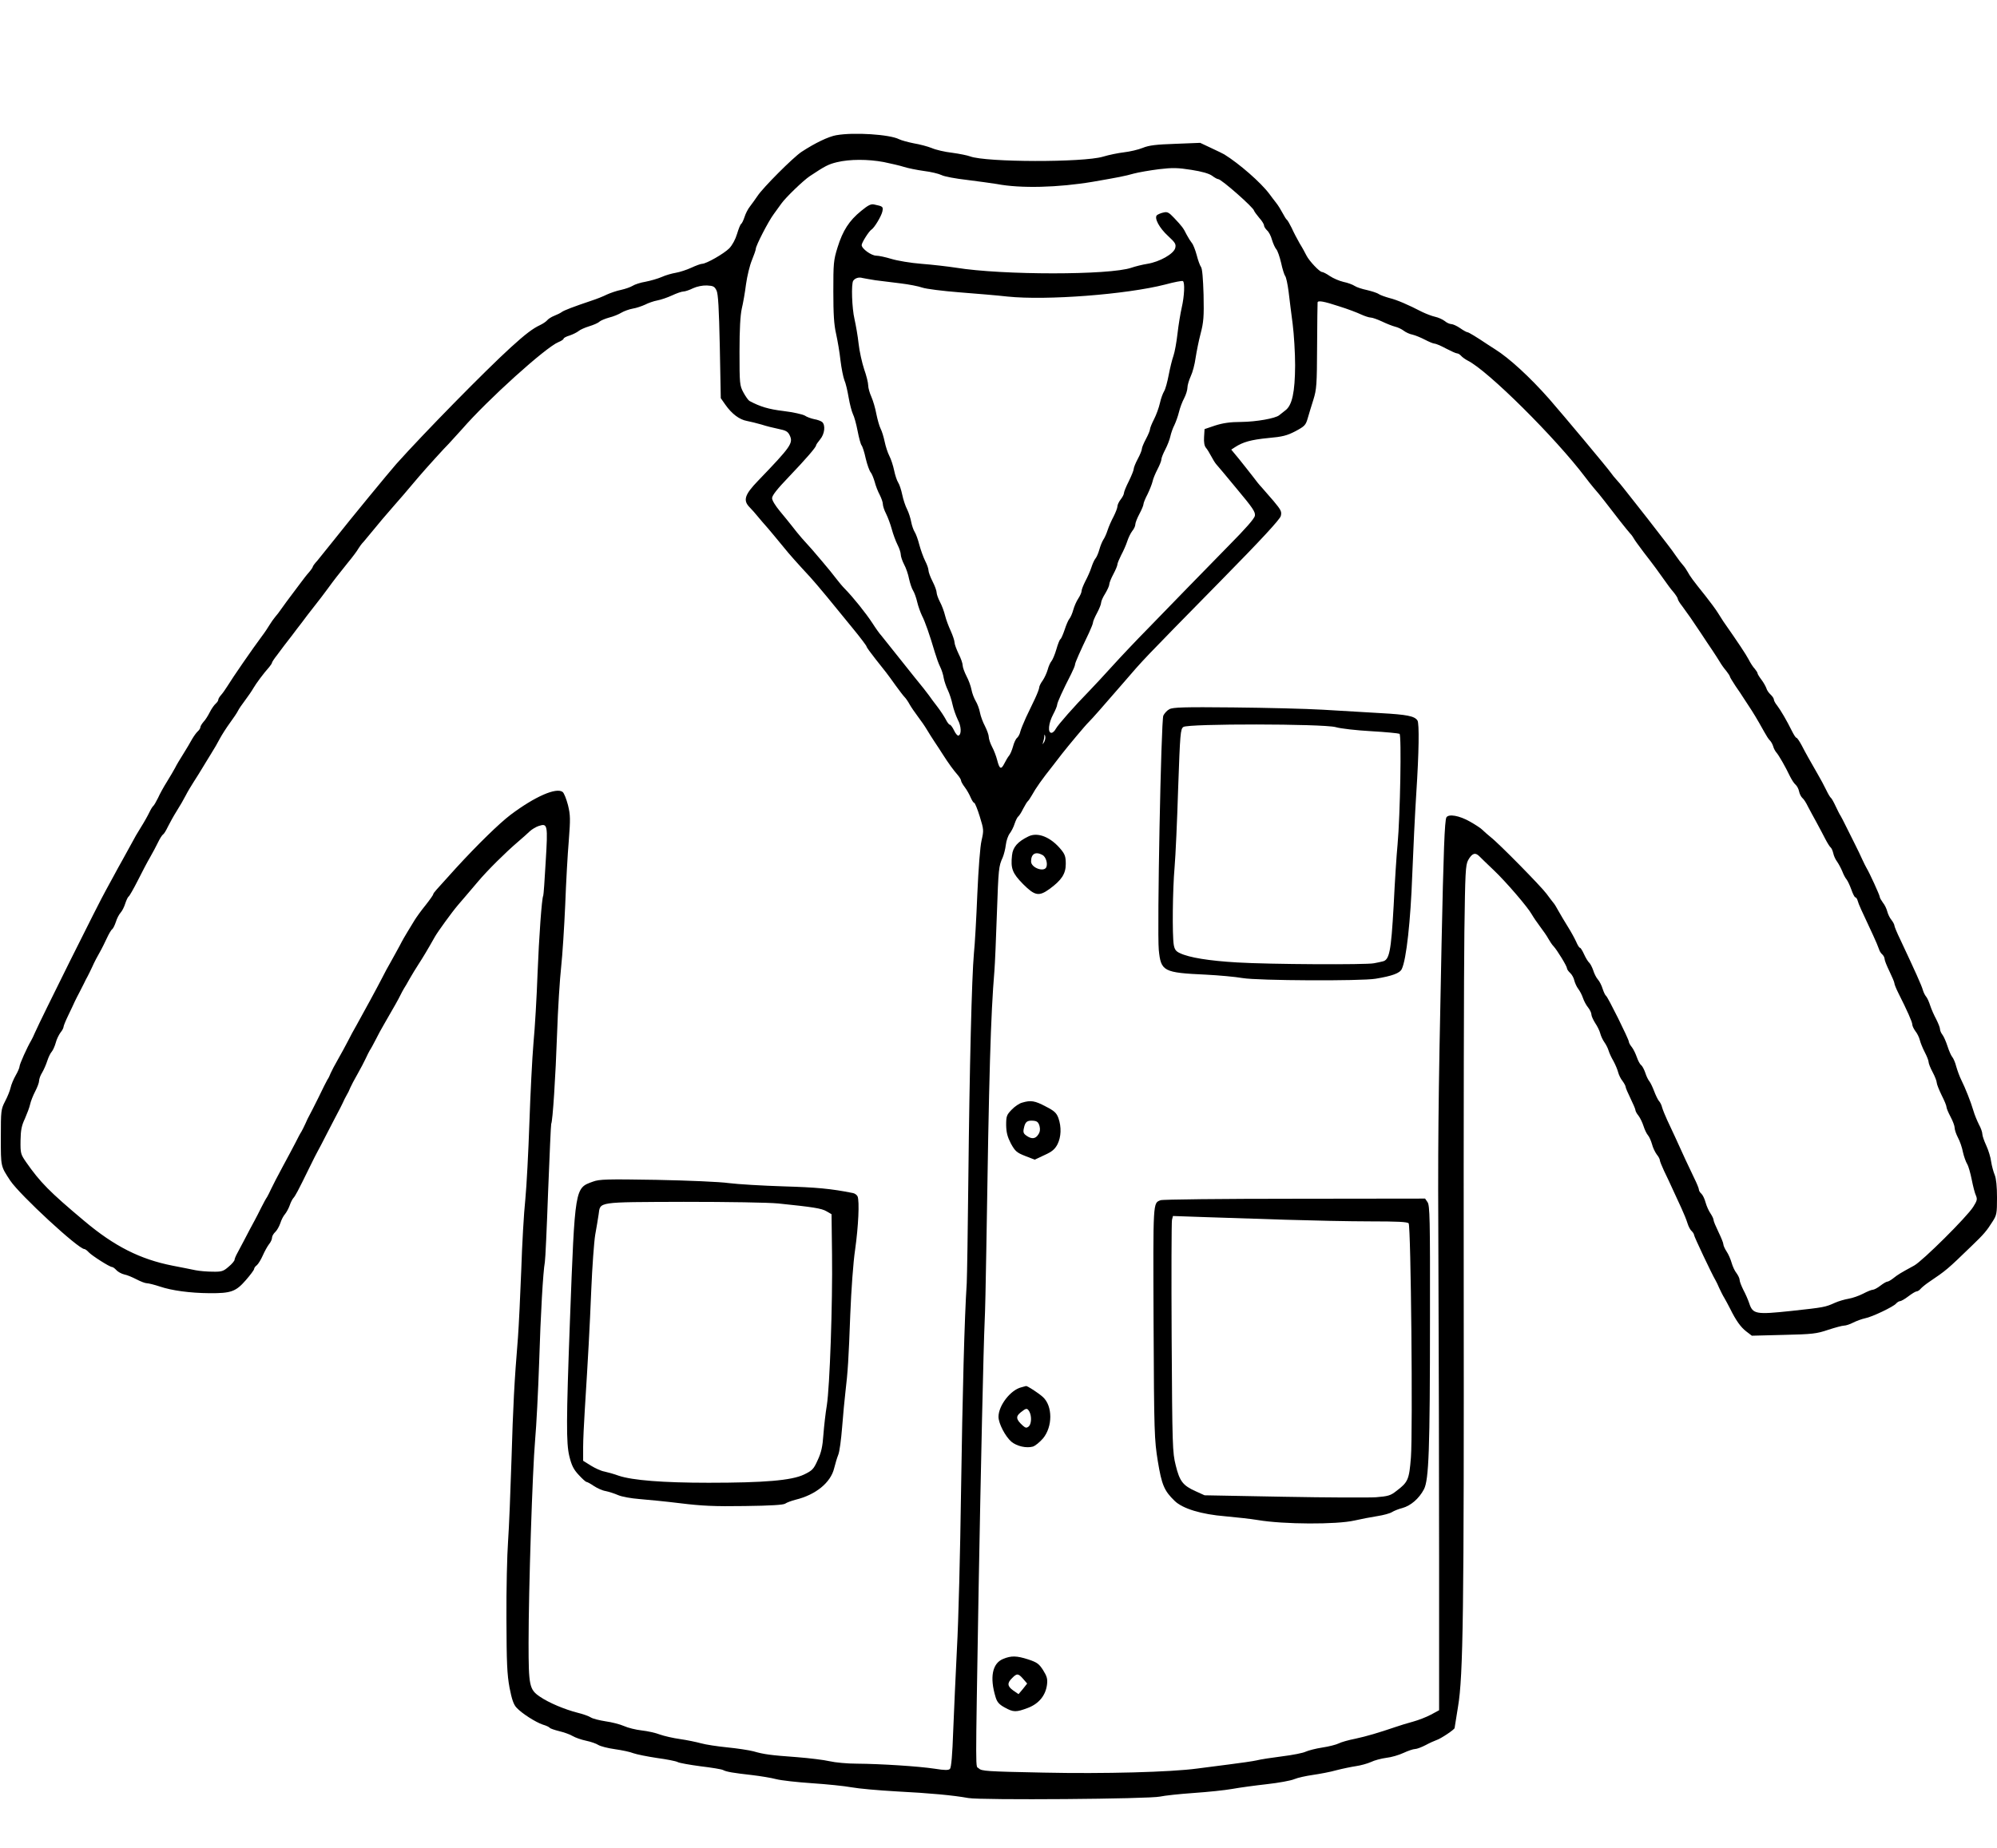 <?xml version="1.0" encoding="UTF-8" standalone="no"?> <svg xmlns="http://www.w3.org/2000/svg" version="1.0" width="1226pt" height="1135pt" viewBox="0 0 1226 1135" preserveAspectRatio="xMidYMid meet"><g transform="translate(0,1135) scale(0.1,-0.1)" fill="#000000" stroke="none"><path d="M5135 10520 c-50 -9 -131 -48 -215 -103 -52 -35 -236 -219 -270 -271 -14 -20 -34 -49 -46 -64 -12 -15 -27 -44 -33 -64 -7 -21 -16 -40 -21 -43 -5 -3 -16 -31 -25 -61 -10 -34 -29 -69 -48 -89 -33 -33 -141 -95 -167 -95 -8 0 -38 -11 -66 -24 -28 -13 -71 -27 -95 -31 -24 -4 -63 -15 -87 -26 -23 -10 -68 -23 -99 -29 -31 -5 -67 -17 -79 -25 -13 -8 -44 -19 -71 -25 -26 -5 -66 -19 -88 -29 -22 -11 -62 -27 -90 -36 -116 -39 -173 -61 -186 -71 -8 -6 -28 -16 -46 -23 -18 -7 -38 -20 -44 -28 -7 -8 -26 -21 -43 -29 -45 -21 -91 -56 -180 -137 -157 -143 -531 -524 -703 -716 -44 -50 -282 -339 -378 -461 -44 -55 -92 -115 -107 -133 -16 -17 -28 -34 -28 -38 0 -3 -10 -18 -22 -32 -13 -14 -36 -44 -53 -67 -16 -22 -43 -58 -60 -80 -16 -21 -41 -55 -55 -75 -14 -21 -33 -45 -42 -55 -9 -11 -24 -32 -33 -47 -9 -15 -29 -46 -46 -68 -61 -82 -179 -253 -214 -310 -12 -19 -28 -42 -38 -53 -9 -10 -17 -23 -17 -29 0 -6 -7 -16 -16 -24 -8 -7 -25 -30 -36 -52 -11 -22 -28 -49 -39 -60 -10 -12 -19 -26 -19 -33 0 -6 -7 -17 -16 -25 -8 -7 -24 -29 -35 -48 -11 -20 -35 -61 -54 -91 -19 -30 -42 -68 -50 -85 -9 -16 -31 -55 -50 -85 -19 -30 -44 -75 -55 -100 -12 -24 -25 -47 -30 -50 -4 -3 -15 -21 -24 -40 -9 -19 -32 -60 -51 -90 -19 -30 -44 -73 -55 -95 -12 -22 -37 -67 -55 -100 -19 -33 -43 -78 -55 -100 -12 -22 -33 -61 -48 -88 -44 -77 -402 -797 -437 -877 -8 -19 -19 -42 -24 -50 -24 -40 -71 -145 -71 -158 0 -8 -11 -34 -24 -56 -13 -23 -27 -56 -31 -75 -4 -18 -19 -56 -34 -84 -25 -49 -26 -57 -26 -222 0 -182 -1 -175 58 -265 59 -88 418 -420 455 -420 5 0 17 -9 26 -19 19 -21 129 -91 143 -91 6 0 18 -9 27 -19 10 -11 32 -23 49 -27 17 -3 50 -17 75 -30 25 -13 53 -24 64 -24 10 0 46 -9 79 -20 74 -25 185 -40 305 -41 133 -1 162 10 223 80 28 32 51 63 51 69 0 5 7 16 17 23 9 8 25 34 36 59 11 25 28 56 38 69 11 13 19 31 19 41 0 9 9 25 20 35 10 9 24 34 31 54 6 20 19 45 29 56 9 11 22 35 28 52 6 18 16 38 22 45 13 14 28 42 98 185 24 49 47 95 52 103 5 8 32 60 60 115 28 55 58 111 65 125 8 14 20 39 28 55 7 17 19 39 25 50 7 11 17 31 22 45 6 14 26 52 45 85 19 33 41 76 50 95 9 19 20 42 25 50 6 8 22 38 36 65 14 28 37 71 52 96 62 107 88 153 100 178 7 14 17 33 22 41 6 8 21 35 35 60 14 25 39 65 55 90 26 40 55 88 100 168 17 30 105 152 142 195 13 15 34 40 48 56 14 16 47 55 74 87 58 69 170 180 245 244 29 25 62 54 74 66 12 11 36 26 54 32 55 18 57 9 43 -220 -6 -111 -13 -205 -15 -208 -9 -14 -26 -253 -35 -480 -5 -140 -16 -331 -25 -425 -8 -93 -19 -314 -25 -490 -6 -176 -17 -387 -25 -470 -9 -82 -20 -278 -25 -435 -6 -157 -15 -341 -20 -410 -23 -280 -30 -421 -40 -755 -6 -192 -15 -417 -21 -500 -6 -82 -11 -296 -10 -475 1 -273 4 -341 19 -423 14 -72 25 -104 43 -123 33 -36 117 -89 161 -104 21 -6 40 -15 43 -20 3 -4 29 -13 57 -20 29 -7 67 -20 83 -30 17 -10 54 -23 83 -29 29 -6 63 -18 75 -26 13 -8 58 -20 102 -26 43 -6 95 -17 114 -25 20 -7 84 -20 144 -29 59 -8 116 -19 127 -25 11 -6 74 -17 141 -26 67 -8 129 -18 138 -23 20 -11 63 -18 178 -31 51 -6 118 -17 148 -25 31 -8 130 -19 220 -25 90 -6 199 -17 242 -25 43 -8 166 -19 273 -25 212 -11 351 -24 445 -41 81 -14 1112 -6 1177 9 27 6 119 16 205 22 87 6 194 17 238 25 44 8 139 21 211 29 73 8 149 22 170 31 21 9 72 20 114 26 41 6 107 18 145 29 39 10 93 21 120 25 28 4 68 15 91 25 22 11 65 22 95 26 30 3 77 17 105 30 28 13 60 24 71 24 11 0 40 11 65 24 24 13 55 27 67 31 26 8 111 65 111 74 0 3 10 62 21 131 32 187 37 592 35 2600 -1 960 1 1930 4 2155 5 369 7 413 23 443 24 43 44 50 70 23 12 -12 51 -50 87 -84 74 -70 209 -227 234 -272 9 -16 32 -50 51 -75 19 -25 42 -58 51 -75 9 -16 23 -37 31 -45 22 -23 83 -123 83 -136 0 -6 9 -19 19 -28 11 -10 23 -31 26 -47 4 -15 14 -38 24 -51 10 -13 23 -38 29 -56 6 -18 20 -45 32 -59 11 -14 20 -33 20 -43 0 -9 11 -33 23 -52 13 -19 27 -47 31 -63 4 -16 15 -40 25 -54 10 -14 22 -37 26 -51 4 -14 17 -43 30 -65 12 -22 25 -53 29 -69 4 -16 16 -41 27 -54 10 -14 19 -30 19 -36 0 -6 14 -38 30 -71 16 -33 30 -65 30 -71 0 -6 8 -22 19 -35 10 -13 24 -42 31 -64 7 -22 19 -47 27 -56 8 -9 19 -34 25 -55 5 -21 19 -49 29 -63 11 -13 19 -29 19 -35 0 -6 12 -36 26 -66 15 -30 39 -82 54 -115 15 -33 39 -85 53 -115 14 -30 31 -72 37 -92 6 -20 18 -42 26 -48 7 -7 14 -17 14 -23 0 -10 112 -246 131 -277 5 -8 16 -31 24 -50 9 -19 22 -46 31 -60 8 -14 24 -43 35 -65 37 -75 66 -115 100 -141 l34 -26 195 5 c177 4 202 7 273 31 43 14 87 26 98 26 11 0 36 8 57 19 20 10 53 22 72 26 43 8 174 71 190 90 7 8 18 15 24 15 7 0 30 13 52 30 21 16 44 30 50 30 6 0 18 7 25 16 8 9 30 27 49 40 111 75 114 78 265 224 73 70 92 92 127 148 26 40 28 50 28 148 0 68 -5 117 -14 139 -8 19 -18 56 -22 82 -3 26 -17 71 -30 99 -13 28 -24 60 -24 70 0 11 -9 38 -21 59 -11 22 -27 60 -34 85 -16 55 -51 142 -75 190 -10 20 -23 56 -30 80 -6 25 -18 52 -25 60 -7 8 -20 38 -29 66 -9 28 -23 60 -31 70 -8 10 -15 26 -15 35 0 9 -11 36 -23 60 -13 24 -30 62 -37 84 -7 22 -18 47 -25 55 -7 8 -16 26 -20 40 -8 29 -46 113 -139 311 -20 41 -36 80 -36 86 0 6 -8 21 -18 34 -11 13 -22 37 -26 53 -4 16 -16 41 -27 54 -10 14 -19 29 -19 35 0 10 -63 148 -81 177 -5 8 -16 31 -25 50 -8 19 -32 68 -52 108 -20 40 -45 90 -55 110 -10 20 -22 44 -27 52 -6 8 -19 35 -31 60 -11 24 -24 47 -28 50 -5 3 -18 25 -30 50 -12 25 -35 68 -51 95 -48 84 -74 129 -99 178 -14 26 -28 47 -33 47 -4 0 -16 19 -28 43 -30 61 -68 126 -90 155 -11 13 -20 30 -20 37 0 6 -9 20 -20 30 -11 10 -23 27 -26 39 -4 11 -17 35 -30 52 -13 17 -24 35 -24 39 0 5 -8 17 -17 28 -10 10 -27 36 -38 58 -17 32 -64 103 -155 233 -8 12 -24 37 -35 55 -11 18 -45 64 -75 102 -78 97 -95 121 -109 147 -7 13 -20 32 -29 42 -9 10 -28 34 -42 55 -14 20 -38 54 -55 75 -115 149 -146 189 -193 248 -29 37 -63 80 -75 95 -12 16 -31 38 -42 50 -11 12 -27 31 -35 43 -19 28 -291 353 -379 454 -119 135 -247 252 -332 305 -9 6 -29 19 -45 29 -70 47 -118 76 -125 76 -5 0 -25 11 -45 25 -20 14 -45 25 -54 25 -10 0 -28 8 -41 19 -13 10 -40 22 -59 26 -19 4 -55 18 -80 30 -87 45 -155 74 -200 85 -25 7 -54 17 -65 24 -11 8 -44 18 -73 25 -29 6 -63 17 -75 25 -12 8 -43 20 -69 25 -26 6 -63 22 -84 36 -20 14 -42 25 -48 25 -15 0 -78 67 -95 100 -7 14 -25 48 -42 75 -16 28 -38 70 -49 95 -12 24 -25 47 -29 50 -5 3 -16 21 -26 40 -10 19 -28 49 -41 65 -13 17 -32 41 -41 54 -52 70 -185 186 -277 243 -6 4 -42 21 -80 39 l-68 32 -152 -6 c-118 -4 -162 -9 -201 -25 -27 -11 -79 -23 -114 -27 -35 -4 -94 -16 -130 -27 -120 -36 -719 -35 -816 2 -16 6 -65 16 -109 22 -45 5 -101 18 -126 29 -25 10 -74 23 -110 29 -35 7 -76 18 -90 25 -58 30 -279 44 -385 25z m290 -165 c44 -9 100 -22 125 -30 25 -8 80 -19 123 -25 42 -5 91 -17 107 -25 17 -9 87 -22 158 -30 70 -9 152 -20 182 -25 145 -28 377 -22 590 14 161 28 193 34 250 50 30 8 100 20 155 27 84 10 116 9 199 -4 65 -10 109 -23 127 -36 16 -12 32 -21 38 -21 19 0 219 -176 220 -194 1 -4 15 -24 31 -43 17 -18 30 -40 30 -47 0 -7 8 -20 18 -30 11 -9 25 -35 31 -59 7 -23 19 -49 26 -57 8 -8 21 -46 30 -84 8 -38 20 -75 25 -81 6 -7 15 -50 21 -96 5 -46 17 -136 25 -199 8 -63 15 -177 15 -254 -1 -164 -18 -245 -60 -276 -14 -11 -31 -24 -38 -30 -23 -19 -139 -40 -233 -41 -68 0 -113 -7 -160 -22 l-65 -22 -3 -49 c-2 -31 2 -54 11 -65 8 -9 22 -32 32 -51 10 -19 24 -42 31 -50 8 -8 65 -77 128 -153 97 -116 114 -141 110 -164 -3 -18 -58 -80 -159 -182 -84 -86 -199 -203 -255 -261 -56 -58 -163 -168 -238 -245 -76 -77 -175 -182 -222 -234 -47 -52 -110 -120 -140 -151 -96 -98 -194 -210 -208 -235 -7 -14 -19 -25 -27 -25 -24 0 -18 59 10 112 14 26 25 53 25 60 0 13 36 92 86 189 13 26 24 52 24 59 0 10 29 76 86 195 13 28 24 56 24 62 0 7 11 33 25 59 14 26 25 54 25 63 0 9 11 34 25 56 13 22 25 47 25 56 0 9 11 37 25 63 14 26 25 53 25 60 0 7 11 33 23 57 13 24 30 62 37 84 7 22 21 51 31 64 11 13 19 31 19 41 0 9 11 38 25 64 14 26 25 53 25 60 0 7 11 35 25 61 13 27 27 62 31 79 3 16 17 49 30 74 13 25 24 52 24 61 0 9 11 36 24 61 13 25 27 61 31 80 4 19 15 51 25 70 9 19 22 55 28 80 6 25 20 63 32 85 11 21 20 51 20 65 0 14 9 45 20 69 12 25 25 75 30 113 6 38 19 105 31 150 18 69 21 103 18 238 -3 99 -8 162 -16 171 -6 8 -18 40 -26 72 -9 33 -22 66 -30 75 -8 10 -22 32 -32 51 -20 41 -29 52 -77 103 -32 34 -42 39 -65 33 -16 -3 -33 -11 -40 -16 -19 -17 14 -79 69 -129 43 -40 49 -49 43 -73 -9 -36 -96 -85 -171 -97 -31 -5 -75 -16 -98 -24 -133 -46 -792 -46 -1076 0 -52 8 -148 19 -213 24 -65 5 -148 19 -184 30 -36 11 -78 20 -93 20 -31 0 -90 43 -90 65 0 15 45 86 60 95 18 11 61 83 67 111 6 30 4 32 -49 43 -21 5 -37 -3 -81 -39 -74 -60 -113 -121 -145 -224 -25 -80 -26 -99 -26 -271 0 -139 4 -204 17 -260 9 -41 22 -115 27 -164 6 -49 17 -103 24 -121 8 -17 19 -65 26 -106 7 -41 19 -86 26 -101 8 -15 21 -62 29 -104 8 -42 19 -82 24 -88 6 -7 18 -44 26 -82 9 -38 23 -76 30 -84 7 -8 18 -35 25 -59 6 -24 20 -60 31 -80 10 -20 19 -45 19 -56 0 -12 9 -39 20 -60 11 -22 27 -65 35 -95 8 -30 24 -73 35 -95 11 -21 20 -49 20 -60 0 -11 9 -39 20 -60 12 -22 26 -62 31 -90 6 -27 17 -60 25 -72 7 -11 19 -43 25 -70 6 -26 20 -64 29 -83 19 -36 48 -120 79 -225 10 -33 24 -73 33 -90 8 -16 19 -48 22 -70 4 -21 16 -55 26 -75 9 -19 22 -58 28 -87 6 -28 21 -69 32 -92 22 -40 24 -92 4 -98 -5 -2 -18 12 -27 32 -9 19 -21 35 -26 35 -5 0 -16 15 -25 33 -9 17 -32 52 -51 77 -19 25 -43 56 -52 70 -10 14 -49 64 -88 111 -38 48 -97 121 -130 163 -33 42 -67 84 -75 94 -9 9 -34 44 -55 77 -40 61 -117 157 -168 209 -15 15 -40 45 -55 65 -15 20 -52 66 -83 102 -58 69 -67 79 -126 144 -19 22 -47 56 -61 75 -15 19 -48 60 -74 91 -28 34 -48 66 -48 80 0 17 33 58 103 131 106 111 167 182 167 193 0 4 11 20 25 37 28 33 34 88 12 107 -8 6 -29 14 -48 17 -19 4 -45 13 -58 22 -14 8 -72 21 -130 28 -92 11 -145 27 -210 62 -7 4 -24 28 -37 52 -23 43 -24 53 -24 250 0 141 5 224 14 265 8 33 20 101 26 150 7 50 23 116 36 147 13 32 24 63 24 70 0 19 77 169 110 213 16 22 37 51 47 65 27 38 135 142 174 168 95 63 114 73 167 86 78 19 191 19 287 1z m-50 -726 c33 -4 102 -13 153 -19 51 -6 112 -18 134 -26 23 -8 125 -21 227 -29 102 -8 236 -19 296 -26 240 -25 731 13 969 74 55 15 103 24 108 21 13 -8 9 -93 -7 -162 -8 -35 -20 -107 -26 -160 -6 -53 -17 -114 -25 -137 -8 -22 -21 -75 -29 -117 -8 -42 -20 -87 -28 -100 -8 -13 -20 -45 -26 -73 -6 -27 -22 -72 -36 -99 -14 -27 -25 -55 -25 -62 0 -7 -11 -34 -25 -60 -14 -26 -25 -53 -25 -61 0 -8 -11 -35 -25 -61 -14 -26 -25 -54 -25 -62 0 -8 -14 -42 -30 -75 -17 -33 -30 -66 -30 -73 0 -8 -9 -25 -20 -39 -11 -14 -20 -33 -20 -43 0 -9 -11 -37 -23 -61 -13 -24 -30 -62 -37 -84 -7 -22 -19 -49 -27 -60 -7 -11 -18 -38 -24 -60 -6 -22 -17 -47 -24 -55 -7 -8 -18 -33 -25 -55 -7 -22 -24 -60 -37 -84 -12 -24 -23 -51 -23 -60 0 -9 -9 -29 -20 -46 -11 -16 -25 -48 -31 -70 -6 -22 -17 -47 -24 -55 -7 -8 -20 -39 -29 -67 -10 -29 -21 -55 -26 -58 -5 -3 -16 -31 -25 -63 -9 -31 -23 -64 -30 -72 -7 -8 -18 -32 -23 -52 -6 -21 -20 -51 -31 -67 -12 -16 -21 -35 -21 -42 0 -8 -12 -39 -26 -69 -14 -30 -39 -82 -55 -115 -15 -33 -31 -72 -35 -87 -3 -15 -12 -32 -20 -39 -8 -6 -19 -30 -25 -53 -6 -22 -17 -48 -24 -56 -7 -8 -20 -30 -29 -48 -20 -40 -30 -35 -44 20 -6 24 -20 61 -32 83 -11 21 -20 49 -20 61 0 11 -11 41 -23 65 -13 24 -27 62 -31 84 -4 22 -16 54 -26 70 -10 17 -22 48 -26 70 -4 22 -18 60 -31 84 -12 24 -23 53 -23 65 0 12 -11 44 -25 71 -13 28 -25 59 -25 70 0 11 -11 43 -23 70 -13 28 -29 70 -35 95 -6 25 -20 63 -32 85 -11 21 -20 47 -20 57 0 10 -11 41 -25 68 -14 27 -25 58 -25 68 0 10 -9 36 -20 57 -11 22 -27 66 -36 99 -8 32 -21 68 -29 80 -7 11 -17 39 -21 61 -4 22 -15 57 -25 77 -11 21 -24 61 -30 90 -6 29 -17 63 -25 75 -8 12 -19 46 -25 75 -6 29 -19 69 -29 88 -10 19 -23 59 -29 88 -6 29 -17 65 -25 80 -8 16 -19 56 -26 90 -6 34 -20 81 -30 104 -11 24 -20 56 -20 71 0 16 -11 61 -25 100 -13 40 -29 110 -34 157 -5 47 -17 114 -25 150 -16 67 -21 217 -8 236 11 16 34 24 57 17 11 -2 47 -9 80 -14z m-976 -63 c10 -21 15 -108 20 -345 l6 -316 28 -40 c40 -57 87 -92 133 -100 21 -4 61 -14 89 -22 27 -9 75 -21 105 -27 45 -9 57 -16 68 -39 23 -48 8 -69 -194 -279 -83 -86 -94 -121 -51 -164 12 -12 36 -39 52 -59 17 -20 35 -42 42 -49 20 -22 86 -102 118 -141 27 -34 81 -95 160 -180 17 -18 63 -73 103 -121 40 -49 111 -136 157 -192 47 -57 85 -108 85 -112 0 -5 25 -39 55 -77 62 -78 70 -87 124 -163 22 -30 46 -62 54 -70 8 -8 22 -28 31 -45 9 -16 32 -50 51 -75 19 -25 44 -61 55 -80 11 -19 33 -53 48 -76 15 -22 37 -56 49 -75 35 -55 67 -99 91 -126 12 -14 22 -30 22 -36 0 -6 10 -24 23 -41 13 -17 29 -46 36 -63 8 -18 17 -33 22 -33 4 0 20 -38 34 -84 25 -81 25 -85 11 -147 -9 -38 -19 -172 -26 -329 -6 -146 -15 -310 -21 -365 -13 -142 -27 -707 -34 -1375 -3 -316 -8 -609 -10 -650 -14 -213 -26 -674 -35 -1280 -5 -371 -16 -803 -25 -960 -8 -157 -18 -385 -23 -507 -5 -148 -12 -227 -20 -235 -9 -9 -31 -9 -94 1 -98 15 -333 30 -478 31 -58 0 -133 7 -167 15 -34 8 -124 19 -200 25 -164 12 -202 17 -268 36 -27 7 -99 18 -160 24 -60 6 -133 17 -161 25 -29 8 -87 20 -129 26 -43 6 -99 19 -124 28 -25 10 -75 21 -111 25 -36 4 -85 16 -109 27 -25 11 -76 24 -113 29 -38 6 -79 16 -91 24 -12 8 -49 21 -82 29 -78 20 -174 60 -230 98 -65 44 -70 66 -70 329 0 329 24 1060 40 1245 8 88 19 304 25 480 9 297 24 556 35 615 3 14 12 209 20 434 9 225 17 411 19 415 9 14 27 292 36 553 5 153 17 338 25 410 8 73 19 245 25 382 5 136 15 315 22 395 10 132 10 155 -5 217 -10 38 -24 74 -33 81 -39 29 -170 -28 -319 -140 -70 -53 -203 -183 -336 -328 -129 -142 -139 -153 -139 -160 0 -4 -21 -34 -47 -67 -27 -33 -57 -75 -68 -93 -11 -18 -30 -49 -42 -69 -12 -19 -34 -57 -48 -85 -15 -27 -39 -72 -55 -100 -16 -27 -40 -72 -54 -100 -28 -55 -113 -211 -157 -290 -16 -27 -40 -72 -54 -100 -14 -27 -41 -77 -60 -110 -19 -33 -39 -71 -45 -85 -5 -14 -14 -32 -20 -40 -5 -8 -30 -58 -55 -110 -26 -52 -51 -102 -56 -110 -5 -8 -16 -31 -24 -50 -9 -19 -20 -42 -25 -50 -6 -8 -21 -37 -35 -65 -14 -27 -50 -95 -80 -150 -30 -55 -61 -116 -70 -135 -9 -19 -20 -42 -25 -50 -6 -8 -22 -37 -36 -65 -13 -27 -32 -63 -41 -80 -9 -16 -21 -39 -27 -50 -15 -29 -60 -115 -79 -150 -9 -16 -17 -35 -17 -41 0 -6 -16 -26 -37 -43 -32 -28 -43 -31 -97 -30 -34 0 -81 4 -106 9 -25 5 -88 18 -141 28 -198 39 -357 119 -541 274 -216 181 -272 239 -358 362 -33 48 -35 54 -34 132 1 65 7 93 27 135 13 30 28 69 32 88 4 19 18 54 31 79 13 25 24 54 24 65 0 11 8 34 19 51 10 17 24 49 31 71 7 22 19 47 27 56 8 9 19 34 25 55 5 21 19 49 29 63 11 13 19 29 19 35 0 6 13 38 29 71 16 33 34 71 40 85 7 14 19 39 28 55 9 17 21 41 28 55 6 14 17 34 23 45 6 11 18 36 27 55 14 32 33 68 57 110 5 8 19 38 33 67 13 28 28 54 34 57 5 4 15 23 22 44 6 20 19 46 29 57 10 11 23 37 29 57 7 21 16 40 21 43 5 3 30 47 56 98 25 50 59 115 75 142 16 28 38 69 49 92 11 23 25 45 31 49 6 3 19 25 30 48 11 22 35 66 54 96 19 30 44 73 55 95 11 22 34 60 50 85 16 25 39 61 50 80 12 19 36 60 55 90 19 30 44 73 55 95 12 22 39 65 61 95 22 30 45 64 50 75 5 11 25 40 44 65 19 25 42 59 51 75 17 29 62 90 97 129 9 11 17 23 17 27 0 3 13 24 30 45 16 22 36 48 44 59 9 11 30 39 48 62 18 24 45 60 61 80 15 21 49 65 75 98 26 33 64 82 84 110 46 63 56 75 123 159 31 37 60 77 65 87 6 10 20 30 33 43 12 14 32 38 44 53 43 53 98 118 143 169 44 50 58 66 150 175 45 53 165 185 185 204 6 6 42 46 81 89 158 182 514 503 592 535 18 7 32 17 32 21 0 5 17 14 38 20 20 7 44 19 54 27 9 8 38 21 64 29 26 8 55 20 63 28 9 8 36 19 61 26 25 6 59 20 75 30 17 10 48 21 70 25 21 3 55 15 75 24 19 10 53 22 75 26 22 4 63 18 91 31 28 13 59 24 70 24 10 0 37 9 59 20 24 11 58 18 85 17 39 -2 47 -6 59 -31z m3822 -97 c52 -16 112 -39 135 -50 22 -10 49 -19 59 -19 10 0 41 -11 69 -24 29 -14 65 -28 81 -32 17 -4 40 -15 53 -25 13 -10 37 -21 54 -24 17 -4 51 -18 76 -31 25 -13 51 -24 59 -24 7 0 39 -13 70 -30 31 -16 61 -30 68 -30 7 0 18 -7 25 -15 7 -8 25 -21 40 -29 124 -61 541 -476 722 -716 14 -19 39 -50 54 -68 16 -18 45 -53 64 -78 64 -84 139 -179 157 -199 10 -10 20 -25 23 -31 3 -7 30 -44 60 -84 63 -81 94 -124 130 -175 14 -20 37 -52 53 -70 15 -18 27 -37 27 -42 0 -6 12 -26 28 -46 34 -46 62 -86 115 -166 23 -35 54 -82 70 -105 15 -22 35 -54 45 -70 9 -16 27 -41 40 -56 12 -15 22 -31 22 -34 0 -4 16 -30 35 -59 20 -28 40 -59 45 -67 5 -8 22 -33 36 -55 26 -39 50 -78 95 -159 12 -22 27 -46 35 -53 7 -7 16 -23 20 -36 3 -12 12 -29 19 -37 16 -18 57 -90 83 -145 11 -22 26 -46 35 -53 9 -8 19 -26 22 -42 3 -16 13 -34 21 -41 8 -6 23 -30 34 -53 12 -22 35 -66 52 -96 16 -30 41 -76 54 -102 13 -25 28 -49 33 -52 5 -4 12 -19 16 -36 3 -16 14 -39 24 -52 9 -13 23 -39 31 -58 7 -19 19 -42 27 -51 7 -9 20 -37 29 -62 9 -26 20 -47 24 -47 5 0 12 -10 15 -22 6 -22 20 -52 93 -208 17 -36 33 -75 37 -87 3 -11 12 -27 20 -33 8 -7 15 -20 15 -29 0 -9 14 -43 30 -76 16 -33 30 -66 30 -72 0 -7 11 -34 24 -60 55 -109 86 -179 86 -194 0 -9 9 -27 19 -41 11 -13 23 -38 27 -54 4 -16 17 -49 30 -74 13 -25 24 -52 24 -61 0 -9 11 -37 25 -63 14 -26 25 -55 25 -64 0 -9 14 -44 30 -77 17 -33 30 -65 30 -73 0 -7 11 -34 25 -60 14 -26 25 -56 25 -67 0 -12 9 -39 20 -60 12 -22 26 -62 31 -90 6 -27 18 -60 26 -73 8 -13 20 -56 28 -96 8 -40 19 -84 26 -98 9 -22 7 -31 -17 -69 -39 -62 -310 -331 -362 -360 -88 -48 -99 -55 -127 -77 -15 -12 -32 -22 -38 -22 -6 0 -25 -11 -43 -25 -18 -14 -39 -25 -47 -25 -8 0 -34 -11 -59 -24 -25 -13 -65 -27 -89 -31 -24 -4 -62 -15 -84 -25 -60 -27 -66 -28 -268 -50 -217 -23 -236 -20 -258 47 -7 21 -23 58 -36 82 -12 24 -23 52 -23 61 0 10 -9 28 -19 42 -11 13 -24 42 -30 63 -6 22 -20 54 -31 70 -11 17 -20 37 -20 45 0 8 -14 42 -30 75 -16 33 -30 66 -30 73 0 8 -9 26 -19 41 -10 14 -24 45 -30 67 -6 23 -18 47 -26 54 -8 7 -15 18 -15 25 0 7 -13 39 -29 71 -29 60 -75 158 -117 252 -13 28 -35 76 -49 105 -13 28 -27 63 -31 77 -3 14 -12 32 -20 40 -7 9 -20 36 -29 60 -9 24 -22 51 -29 60 -7 8 -19 32 -25 52 -7 20 -18 42 -26 48 -8 6 -19 28 -26 48 -7 20 -20 48 -30 61 -11 13 -19 28 -19 34 0 15 -129 275 -140 282 -5 3 -14 22 -21 43 -6 20 -19 46 -29 57 -10 11 -23 37 -29 57 -7 20 -18 41 -25 47 -7 6 -21 29 -31 51 -10 22 -21 40 -25 40 -5 0 -15 17 -24 38 -9 20 -32 62 -51 92 -19 30 -44 73 -56 94 -12 22 -26 46 -33 53 -6 7 -24 31 -41 54 -33 45 -293 310 -344 349 -17 14 -39 33 -49 43 -9 10 -44 33 -78 52 -65 37 -130 48 -144 26 -11 -18 -18 -210 -30 -781 -21 -1023 -23 -1206 -19 -2020 2 -465 4 -1258 4 -1764 l0 -918 -50 -27 c-28 -15 -77 -34 -110 -43 -33 -9 -80 -23 -105 -32 -109 -37 -180 -58 -250 -73 -41 -8 -87 -21 -102 -29 -14 -7 -59 -19 -100 -25 -40 -6 -85 -18 -101 -25 -15 -8 -80 -21 -145 -29 -64 -8 -135 -19 -158 -25 -22 -5 -99 -16 -170 -25 -71 -9 -158 -20 -194 -25 -162 -22 -572 -33 -944 -25 -349 7 -380 9 -397 26 -21 21 -21 -93 -1 1104 13 723 30 1491 37 1640 3 50 7 243 10 430 17 1106 27 1447 50 1725 3 36 10 192 15 346 10 283 11 294 36 349 7 17 16 51 19 77 3 26 14 57 24 70 10 13 24 40 30 60 7 21 17 40 22 44 5 3 19 24 30 47 12 23 25 44 29 47 4 3 15 19 24 35 26 47 62 98 131 185 19 25 43 56 54 70 40 51 144 176 165 196 27 27 78 86 211 239 130 151 107 127 600 629 250 254 362 376 368 397 7 27 2 37 -44 92 -29 34 -62 72 -73 84 -12 12 -37 43 -56 69 -19 25 -57 72 -83 105 l-48 58 23 15 c49 32 100 46 203 56 89 8 116 15 168 42 56 30 63 37 75 78 7 25 23 77 35 115 20 64 22 92 23 330 1 143 2 263 3 268 2 13 38 7 132 -24z m-1811 -2676 c-11 -17 -11 -17 -6 0 3 10 7 26 7 35 1 15 2 15 6 0 2 -10 -1 -25 -7 -35z"></path><path d="M3640 4094 c-111 -40 -110 -30 -141 -854 -23 -616 -23 -751 -4 -831 14 -57 26 -82 58 -116 22 -24 43 -43 48 -43 4 0 25 -11 45 -25 20 -13 52 -28 72 -31 20 -4 54 -15 77 -25 23 -10 79 -20 130 -24 50 -4 163 -15 252 -26 130 -16 208 -20 396 -17 160 2 238 7 248 15 8 6 37 17 64 24 123 30 215 105 236 193 7 28 18 65 25 82 8 18 18 94 24 170 6 77 15 173 20 214 15 126 20 204 30 478 6 150 18 321 30 400 20 143 27 294 15 325 -4 9 -17 19 -29 21 -135 27 -224 35 -426 41 -129 4 -280 13 -335 20 -57 8 -247 16 -445 20 -303 5 -350 4 -390 -11z m1138 -134 c213 -22 266 -30 296 -48 l31 -18 3 -245 c4 -305 -14 -816 -32 -929 -8 -47 -17 -128 -21 -180 -5 -73 -13 -109 -35 -156 -25 -56 -33 -64 -85 -89 -76 -36 -243 -50 -585 -50 -280 0 -467 15 -551 43 -30 11 -70 22 -89 26 -19 3 -56 20 -82 36 l-48 30 0 83 c0 45 5 147 10 227 21 335 30 499 40 742 6 142 17 292 24 335 8 43 17 99 21 125 11 80 -15 76 522 78 278 0 519 -4 581 -10z"></path><path d="M7179 6995 c-14 -7 -30 -25 -37 -39 -14 -31 -39 -1321 -28 -1439 13 -132 28 -140 291 -152 77 -4 178 -13 224 -21 94 -16 727 -19 816 -4 103 17 149 34 161 60 28 58 54 297 64 575 6 154 17 382 25 506 16 245 19 427 7 445 -18 27 -64 36 -226 45 -94 6 -254 15 -356 21 -102 6 -349 12 -550 14 -299 3 -370 1 -391 -11z m1021 -110 c30 -9 128 -20 218 -25 90 -5 168 -13 174 -16 13 -8 4 -504 -12 -679 -6 -60 -17 -229 -24 -375 -16 -285 -26 -336 -69 -344 -12 -3 -35 -8 -52 -11 -45 -10 -645 -7 -840 5 -173 10 -295 30 -351 57 -25 11 -33 23 -38 51 -10 60 -7 341 5 476 6 69 16 288 22 487 12 337 14 362 32 375 29 21 856 20 935 -1z"></path><path d="M6314 6214 c-66 -32 -96 -66 -101 -116 -9 -81 2 -110 68 -177 72 -72 97 -77 162 -30 74 54 100 93 100 154 0 44 -5 59 -29 88 -63 77 -143 109 -200 81z m86 -114 c20 -11 33 -50 24 -74 -13 -34 -94 -5 -94 34 0 47 27 63 70 40z"></path><path d="M6275 4579 c-17 -4 -46 -24 -64 -43 -31 -32 -34 -40 -34 -95 1 -46 8 -72 29 -113 26 -47 36 -56 87 -76 l59 -23 60 28 c47 21 64 36 80 66 23 46 25 106 6 161 -12 32 -24 44 -79 72 -66 35 -91 39 -144 23z m107 -144 c5 -20 3 -36 -8 -52 -17 -27 -41 -29 -72 -7 -19 13 -22 22 -16 47 8 39 20 48 58 45 23 -2 31 -9 38 -33z"></path><path d="M7125 3980 c-47 -19 -46 4 -43 -752 3 -682 5 -719 26 -850 24 -146 39 -182 103 -244 49 -48 164 -83 312 -95 67 -6 157 -16 199 -23 159 -27 484 -28 593 -3 39 9 102 21 140 27 39 6 79 17 91 25 11 7 40 19 64 25 51 14 102 58 132 115 30 58 37 240 37 1055 1 605 -1 688 -15 708 l-15 22 -802 -1 c-441 0 -811 -4 -822 -9z m770 -120 c160 -5 392 -10 516 -10 169 0 229 -3 237 -12 14 -18 26 -1275 14 -1437 -11 -137 -17 -152 -90 -207 -35 -28 -51 -32 -124 -38 -45 -3 -301 -2 -568 3 l-485 9 -55 25 c-78 35 -98 61 -122 159 -20 79 -21 117 -25 783 -2 384 -1 710 2 724 l6 24 202 -7 c111 -4 333 -11 492 -16z"></path><path d="M6270 2831 c-66 -16 -140 -112 -140 -181 0 -41 42 -121 79 -153 34 -28 92 -41 132 -30 15 5 42 27 62 50 60 72 60 199 0 254 -27 25 -97 70 -104 68 -2 -1 -15 -4 -29 -8z m50 -150 c15 -29 12 -77 -5 -91 -13 -10 -19 -9 -36 6 -42 38 -44 56 -13 81 35 28 40 28 54 4z"></path><path d="M6158 1163 c-66 -27 -83 -113 -46 -234 9 -30 21 -45 56 -64 54 -30 70 -30 144 -2 67 26 108 77 116 144 4 34 -1 50 -24 87 -25 39 -37 48 -91 66 -72 23 -104 24 -155 3z m123 -122 l25 -29 -26 -33 -27 -32 -32 22 c-37 26 -39 46 -8 76 30 31 38 30 68 -4z"></path></g></svg> 